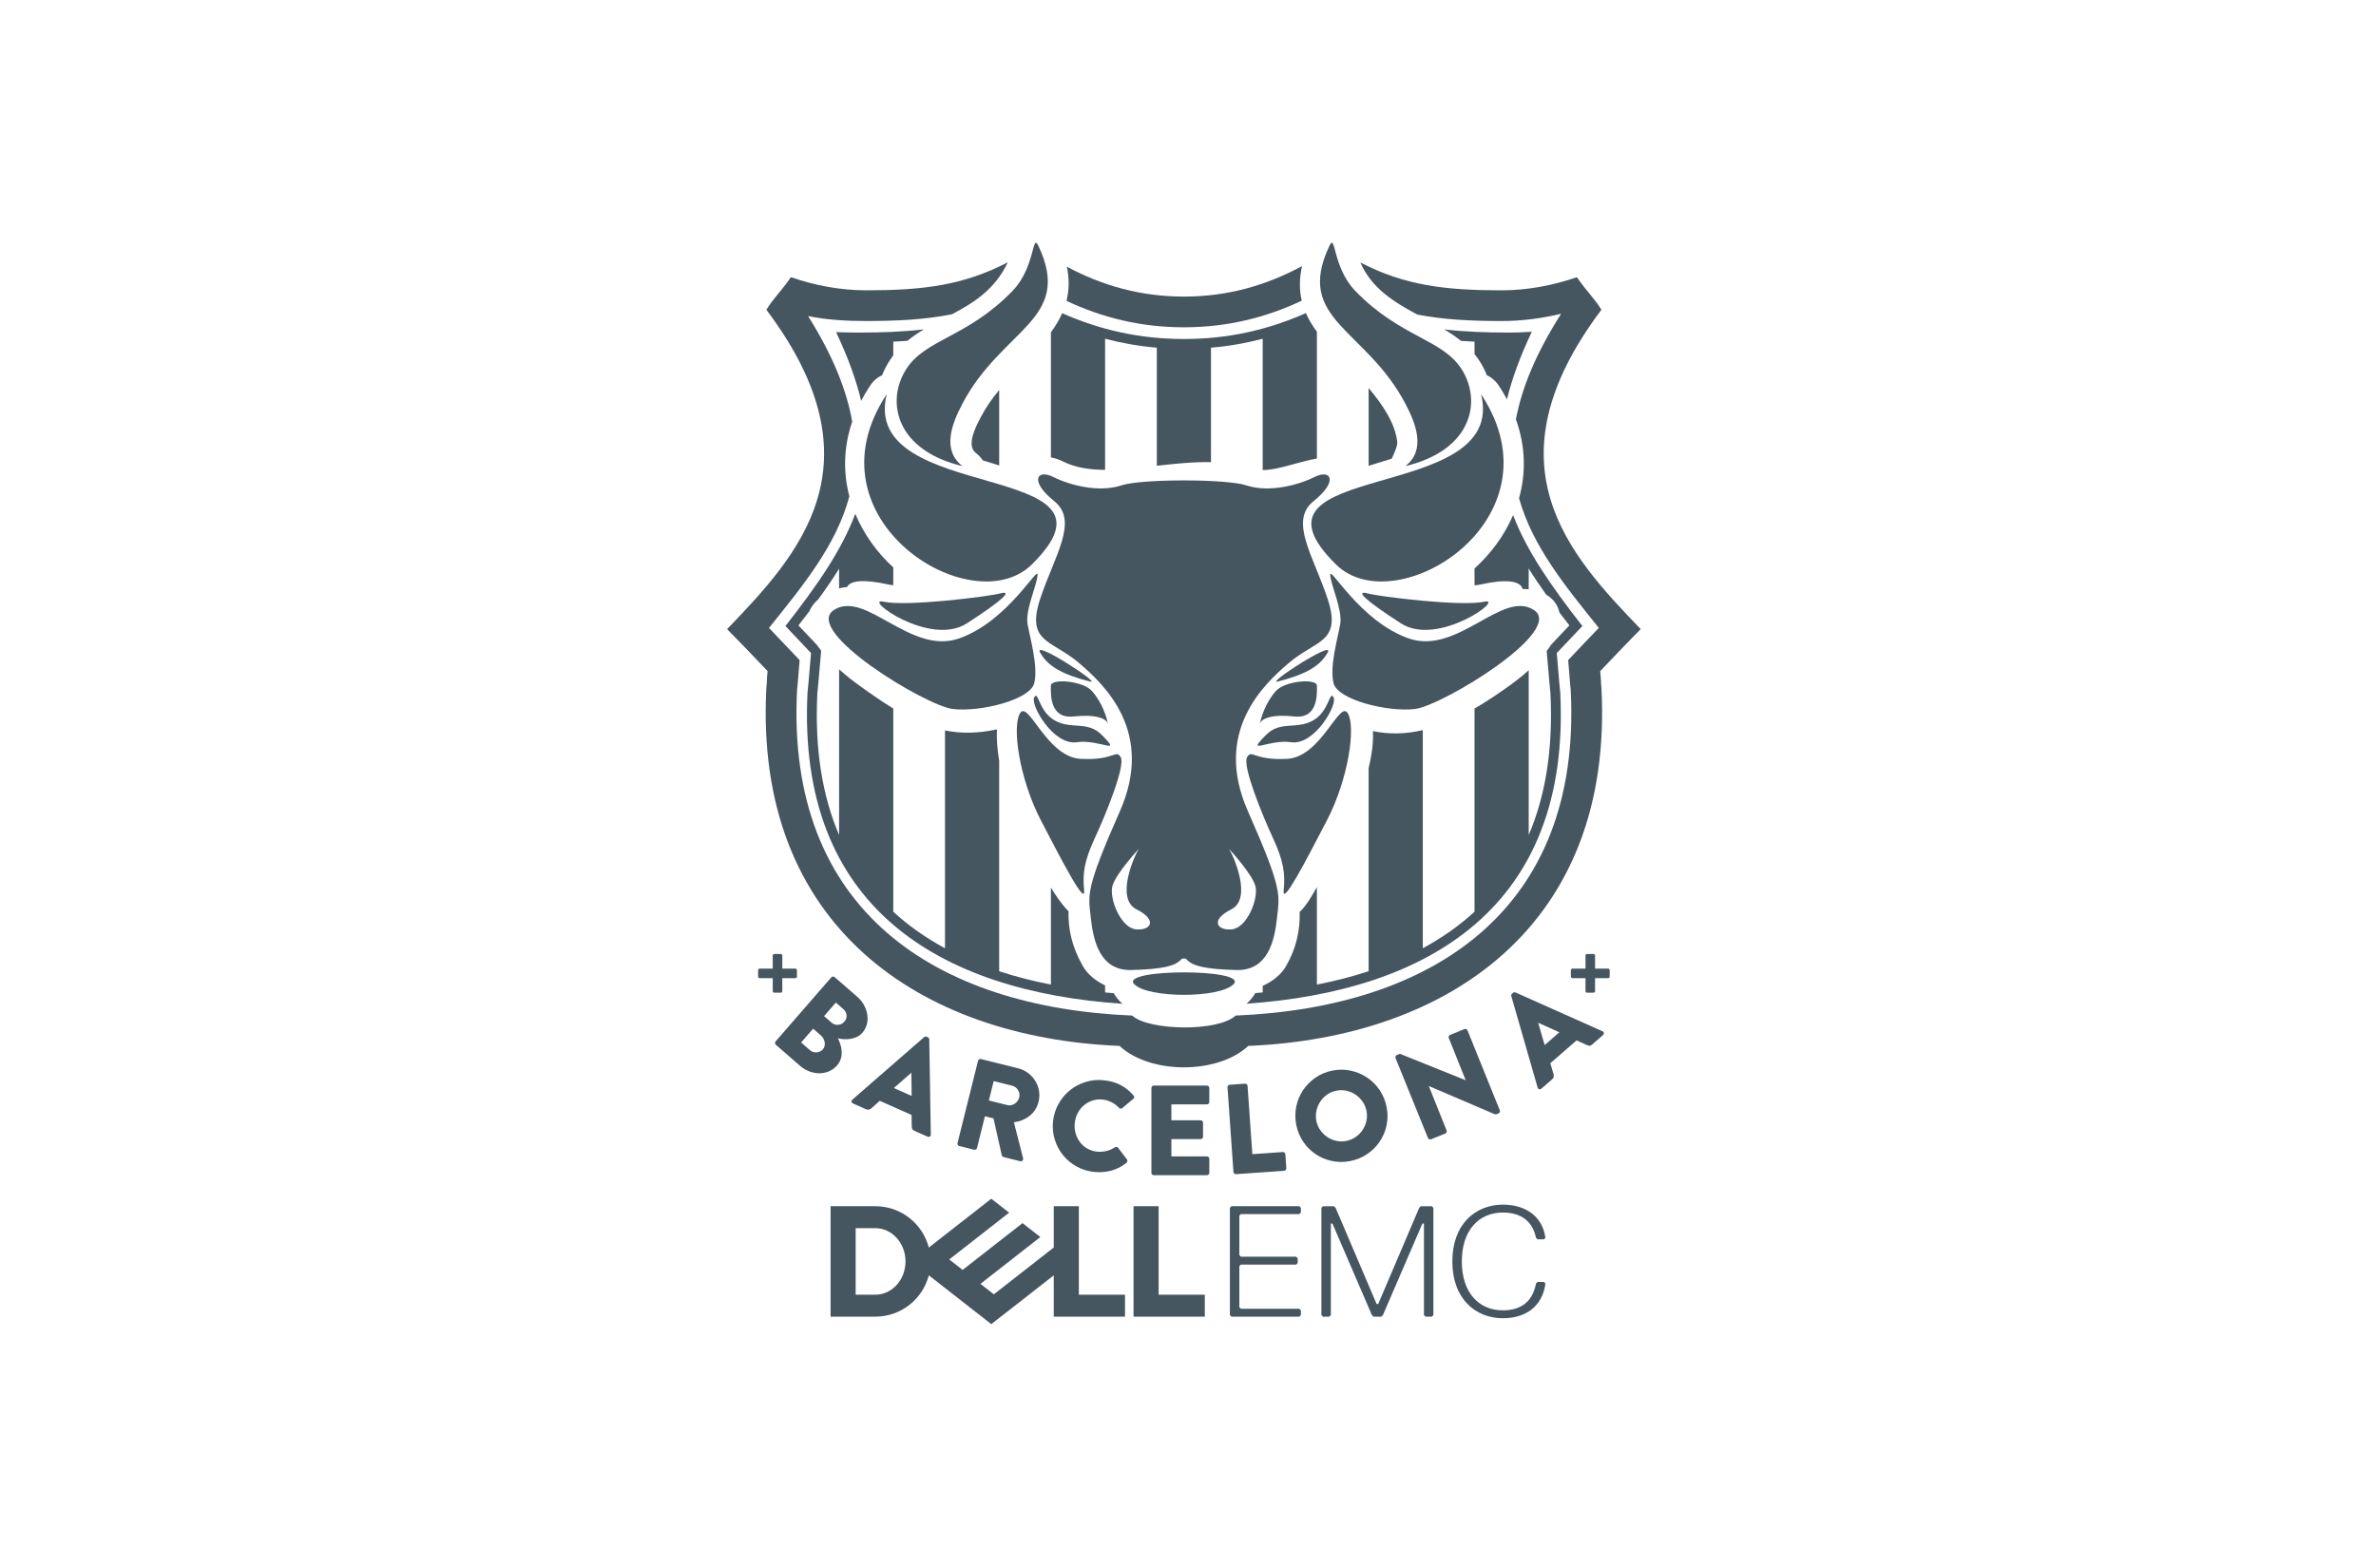 <?xml version="1.0" encoding="utf-8"?>
<!-- Generator: Adobe Illustrator 15.0.0, SVG Export Plug-In  -->
<!DOCTYPE svg PUBLIC "-//W3C//DTD SVG 1.1//EN" "http://www.w3.org/Graphics/SVG/1.1/DTD/svg11.dtd">
<svg version="1.1"
	 xmlns="http://www.w3.org/2000/svg" xmlns:xlink="http://www.w3.org/1999/xlink" xmlns:a="http://ns.adobe.com/AdobeSVGViewerExtensions/3.0/"
	 x="0px" y="0px" width="735px" height="485px" viewBox="-123.444 -75.117 735 485"
	 overflow="visible" enable-background="new -123.444 -75.117 735 485" xml:space="preserve">
<defs>
</defs>
<path display="none" fill="#465661" d="M257.935,146.557c-11.512,0-20.875,9.367-20.875,20.879c0,11.516,9.364,20.879,20.875,20.879
	c11.514,0,20.88-9.364,20.88-20.879C278.814,155.924,269.448,146.557,257.935,146.557 M257.935,204.834
	c-20.622,0-37.396-16.778-37.396-37.398c0-20.622,16.775-37.398,37.396-37.398c20.621,0,37.399,16.776,37.399,37.398
	C295.331,188.057,278.556,204.834,257.935,204.834"/>
<path display="none" fill="#465661" d="M151.725,130.022h11.34c1.511,0,2.736,1.226,2.736,2.734v39.753
	c0,9.099,2.347,15.659,11.59,15.659c13.5,0,20.248-7.603,20.248-25.635v-29.776c0-1.508,1.221-2.734,2.732-2.734h11.235
	c1.511,0,2.737,1.226,2.737,2.734v69.362c0,1.508-1.226,2.732-2.737,2.732h-11.235c-1.511,0-2.732-1.224-2.732-2.732v-6.984
	c-3.668,7.777-12.475,9.653-25.244,9.653c-15.989,0-23.405-8.071-23.405-28.463v-43.571
	C148.993,131.248,150.219,130.022,151.725,130.022"/>
<path display="none" fill="#465661" d="M304.353,130.024h11.237c1.509,0,2.732,1.226,2.732,2.734v6.981c0,0,2.271-9.554,22.903-9.72
	c2.955-0.023,3.336,1.355,3.133,2.968l-1.473,11.745c0,1.504-1.248,2.724-2.75,2.647c-0.506-0.025-1.062-0.043-1.651-0.043
	c-7.927,0-15.053,5.292-18.573,16.441c-1.177,3.667-1.613,7.777-1.613,12.178v26.164c0,1.509-1.224,2.734-2.732,2.734H304.35
	c-1.509,0-2.734-1.226-2.734-2.734v-69.359C301.615,131.25,302.841,130.024,304.353,130.024"/>
<path display="none" fill="#465661" d="M358.774,167.5c0.056-11.449,9.558-20.724,21.154-20.637
	c11.246,0.083,20.47,9.509,20.41,20.857c0.062,11.767-9.955,20.431-21.023,20.224C367.951,187.734,358.721,178.925,358.774,167.5
	 M417.189,166.01c-0.405-9.27-3.828-17.365-10.257-24.211c-12.325-13.121-31.699-15.218-46.273-6.709
	c-13.323,7.779-21.473,24.088-18.019,39.841c8.271,37.709,50.135,34.284,57.841,20.181c0.143-0.064,0.111,6.935,0.111,6.935
	c0,1.533,1.56,2.776,3.093,2.776h10.812c1.533,0,2.776-1.244,2.776-2.776C417.27,202.047,417.214,166.015,417.189,166.01"/>
<path display="none" fill="#465661" d="M150.664,202.982c-0.009-0.009-0.018-0.013-0.022-0.02c-0.011-0.011-0.027-0.022-0.038-0.033
	c-3.804-2.861-5.114-7.987-6.95-14.088c-0.134-0.443-0.546-0.753-1.012-0.753l-38.438,0.129c-0.894,0.004-1.393-1.039-0.822-1.729
	l38.734-45.6c0.41-0.484,0.637-1.097,0.637-1.731v-6.501c0-1.711-1.366-2.646-3.815-2.646H76.784c-1.89,0-3.423,1.531-3.423,3.421
	v9.933c0,1.889,1.533,3.423,3.423,3.423h17.237v-0.021h18.736c0.889,0,1.384,1.025,0.831,1.721l-35.233,41.292
	c-3.184,3.615-6.433,7.176-5.68,11.111c0.223,1.167,0.74,2.244,1.466,3.16c0.419,0.523,1.063,0.813,1.731,0.813l74.09-0.025
	C150.94,204.839,151.389,203.638,150.664,202.982"/>
<path display="none" fill="#465661" d="M388.861,205.05c0.58-3.069,1.468-5.443,2.658-7.14c5.364,6.167,12.081,9.251,20.115,9.251
	c6.989,0,12.575-1.972,16.761-5.899c4.188-3.924,6.269-9.027,6.269-15.301c0-3.968-0.861-7.458-2.588-10.492
	c-1.731-3.033-4.036-5.402-6.899-7.11c-2.87-1.707-7.454-3.975-13.77-6.771c-6.604-2.933-11.163-5.602-13.684-7.983
	c-2.554-2.33-3.825-5.199-3.825-8.584c0-2.806,1.014-5.406,3.055-7.766c2.037-2.353,5.231-3.54,9.599-3.54
	c4.573,0,8.597,1.607,12.086,4.801c3.475,3.197,5.901,7.59,7.271,13.158h2.377V132.48h-2.377c-0.216,2.297-1.162,4.455-2.808,6.424
	c-2.895-3.166-5.705-5.254-8.443-6.272c-2.739-1.005-5.659-1.504-8.761-1.504c-5.546,0-10.132,1.736-13.756,5.217
	c-3.625,3.476-5.442,7.828-5.442,13.057c0,3.424,0.844,6.649,2.517,9.682c1.679,3.027,4.012,5.486,7.012,7.375
	c2.988,1.898,7.42,4.11,13.296,6.629c6.599,2.808,11.143,5.44,13.626,7.898c2.493,2.495,3.726,5.589,3.726,9.267
	c0,3.651-1.421,6.94-4.236,9.891c-2.834,2.943-6.828,4.416-11.977,4.416c-11.461,0-18.726-7.698-21.8-23.096h-2.699v23.585H388.861z
	 M373.297,155.068c2.391-2.936,3.588-6.487,3.588-10.667c0-3.627-0.856-6.529-2.568-8.688c-1.708-2.155-3.72-3.232-6.027-3.232
	c-1.695,0-3.08,0.548-4.14,1.653c-1.058,1.094-1.594,2.341-1.594,3.75c0,1.4,0.536,2.667,1.573,3.787
	c1.052,1.11,2.465,1.676,4.234,1.676c0.63,0,1.346-0.118,2.183-0.373c0.429-0.115,0.796-0.174,1.087-0.174
	c1.336,0,2.01,1.133,2.01,3.402c0,6.426-3.518,10.326-10.551,11.695v2.865C367.497,159.892,370.892,157.995,373.297,155.068
	 M360.446,184.223c-1.621,5.825-3.414,10.069-5.377,12.73c-1.955,2.656-4.025,4.384-6.206,5.176
	c-2.181,0.798-5.525,1.187-10.016,1.187h-5.563c-4.21,0-6.962-0.366-8.241-1.105c-1.27-0.734-2.058-1.776-2.344-3.109
	c-0.28-1.344-0.435-4.666-0.435-9.949v-38.407c0-6.078,0.189-9.942,0.569-11.562c0.374-1.625,1.135-2.73,2.244-3.334
	c1.116-0.587,3.479-0.88,7.085-0.88h3.242v-2.488h-35.254v2.488h1.625c3.716,0,6.118,0.323,7.209,0.964
	c1.102,0.657,1.831,1.832,2.173,3.517c0.336,1.698,0.514,5.461,0.514,11.296v35.968c0,6.135-0.178,10.029-0.514,11.711
	c-0.342,1.679-1.121,2.912-2.327,3.694c-1.207,0.808-3.386,1.196-6.509,1.196h-2.171v2.482h62.255l0.527-21.575H360.446z
	 M238.166,170.477l10.521-25.402l10.515,25.402H238.166z M268.24,192.328c1.657,3.948,2.487,6.301,2.487,7.091
	c0,1.546-0.621,2.586-1.864,3.122c-1.244,0.511-3.633,0.774-7.165,0.774v2.482h28.772v-2.482c-2.554-0.256-4.457-0.878-5.724-1.876
	c-1.274-0.981-2.282-2.348-3.034-4.067l-3.359-7.686l-24.547-58.236h-2.09l-21.3,50.894c-1.529,3.648-2.4,5.743-2.618,6.291
	c-2.233,5.714-4.148,9.471-5.735,11.254c-1.585,1.782-3.993,2.918-7.247,3.427v2.482h21.79v-2.482c-2.339,0-4.261-0.574-5.753-1.702
	c-1.498-1.138-2.243-2.804-2.243-4.993c0-2.067,1.401-6.466,4.213-13.208l4.339-10.323h23.097L268.24,192.328z M199.015,195.745
	c-2.256,3.08-4.617,5.114-7.106,6.1c-2.473,0.979-5.647,1.47-9.507,1.47h-5.454c-4.889,0-7.895-0.759-9.022-2.304
	c-1.109-1.521-1.657-6.631-1.657-15.33v-12.628h8.077c3.143,0,5.371,0.21,6.699,0.621c1.317,0.417,2.312,1.326,3.001,2.71
	c0.684,1.389,1.032,4.112,1.032,8.185h2.484v-25.087h-2.484c0,3.607-0.228,6.025-0.678,7.272c-0.455,1.25-1.392,2.167-2.813,2.779
	c-1.433,0.623-3.935,0.926-7.516,0.926h-7.8v-35.491h10.157c5.126,0,8.835,0.27,11.135,0.829c2.31,0.566,4.309,1.913,5.981,4.061
	c1.671,2.143,3.089,5.771,4.248,10.888h2.488l-1.679-18.265h-52.446v2.488c3.521,0,5.838,0.352,6.938,1.049
	c1.107,0.707,1.811,1.942,2.113,3.706c0.309,1.77,0.457,5.44,0.457,11.021v35.968c0,6.135-0.141,9.947-0.431,11.438
	c-0.286,1.489-0.968,2.739-2.028,3.708c-1.062,0.963-3.42,1.455-7.047,1.455h-1.518v2.482h60.703l1.592-22.816h-2.598
	C203.033,188.407,201.268,192.657,199.015,195.745 M113.592,186.714c0,6.135-0.154,10.029-0.485,11.711
	c-0.325,1.679-1.088,2.912-2.304,3.694c-1.203,0.808-3.353,1.196-6.453,1.196h-2.543v2.482h33.365v-2.482h-1.678
	c-3.285,0-5.521-0.425-6.708-1.296c-1.191-0.859-1.917-2.189-2.189-3.972c-0.266-1.784-0.401-5.562-0.401-11.333v-35.968
	c0-6.078,0.184-9.942,0.561-11.562c0.388-1.625,1.135-2.73,2.246-3.334c1.125-0.587,3.481-0.88,7.085-0.88h1.084v-2.488h-33.365
	v2.488h1.95c3.705,0,6.11,0.323,7.216,0.964c1.094,0.657,1.81,1.832,2.135,3.517c0.331,1.698,0.485,5.461,0.485,11.296v19.731
	H75.364v-19.731c0-6.078,0.188-9.942,0.565-11.562c0.379-1.625,1.125-2.73,2.245-3.334c1.115-0.587,3.458-0.88,7.025-0.88h1.357
	v-2.488h-33.04v2.488h1.349c3.715,0,6.125,0.323,7.22,0.964c1.099,0.657,1.815,1.832,2.156,3.517
	c0.345,1.698,0.523,5.461,0.523,11.296v35.968c0,6.135-0.178,10.029-0.523,11.711c-0.341,1.679-1.105,2.912-2.315,3.694
	c-1.21,0.808-3.379,1.196-6.517,1.196h-1.893v2.482h33.04v-2.482h-1.893c-3.278,0-5.511-0.425-6.685-1.296
	c-1.172-0.859-1.894-2.189-2.183-3.972c-0.291-1.784-0.433-5.562-0.433-11.333v-13.625h38.228V186.714z"/>
<path display="none" fill="#465661" d="M461.044,207.216c15.157,0,27.06-7.577,29.216-23.803l-1.069-1.091h-4.333l-1.076,1.091
	c-2.167,11.892-9.741,18.39-22.73,18.39c-16.227,0-28.13-11.904-28.13-33.543c0-21.647,11.903-33.548,28.13-33.548
	c12.989,0,20.563,6.495,22.73,17.312l1.076,1.084h4.333l1.069-1.084c-2.156-15.149-14.059-22.72-29.216-22.72
	c-18.396,0-34.628,12.986-34.628,38.956C426.416,194.227,442.647,207.216,461.044,207.216 M413.433,205.046v-73.58l-1.078-1.082
	h-7.575l-1.074,1.082l-28.146,66.003h-1.076l-28.14-66.003l-1.075-1.082h-7.569l-1.092,1.082v73.58l1.092,1.082h4.32l1.073-1.082
	v-62.759h1.091l27.045,62.759l1.085,1.082h5.414l1.077-1.082l27.053-62.759h1.084v62.759l1.076,1.082h4.33L413.433,205.046z
	 M322.536,205.046v-3.243l-1.083-1.078h-40.034l-1.081-1.085v-28.13l1.081-1.085h37.876l1.074-1.087v-3.246l-1.074-1.08h-37.876
	l-1.081-1.081v-27.052l1.081-1.08h40.034l1.083-1.083v-3.242l-1.083-1.081H274.93l-1.084,1.081v73.58l1.084,1.084h46.523
	L322.536,205.046z"/>
<path display="none" fill="#465661" d="M256.635,191.083v15.044h-48.866v-75.747h17.209v60.702H256.635z M207.769,130.384h17.209
	 M30.7,206.131c17.625,0,32.441-12.037,36.666-28.342l42.853,33.483l42.826-33.458v28.316h48.873v-15.048H170.25v-60.699h-17.205
	v28.326l-41.076,32.095l-9.192-7.18l19.669-15.365l21.414-16.73l-12.227-9.55l-41.079,32.097l-9.188-7.181l41.08-32.096
	l-12.223-9.555L67.37,158.726c-4.225-16.304-19.041-28.342-36.667-28.342H0v75.748H30.7z M17.203,191.083v-45.645H30.7
	c11.415,0,20.675,10.219,20.675,22.821c0,12.596-9.257,22.823-20.675,22.823H17.203z"/>
<path fill="#465661" d="M115.596,227.507h-4.003c-0.146,0-0.271-0.049-0.371-0.149c-0.099-0.101-0.151-0.224-0.151-0.37v-1.92
	c0-0.147,0.052-0.27,0.151-0.371c0.101-0.102,0.226-0.15,0.371-0.15h4.003v-4.033c0-0.146,0.05-0.265,0.151-0.357
	c0.101-0.089,0.225-0.136,0.371-0.136h1.92c0.146,0,0.269,0.047,0.37,0.136c0.1,0.093,0.151,0.211,0.151,0.357v4.033h4.031
	c0.147,0,0.266,0.049,0.357,0.15c0.092,0.101,0.137,0.224,0.137,0.371v1.92c0,0.146-0.045,0.269-0.137,0.37
	c-0.091,0.1-0.209,0.149-0.357,0.149h-4.031v4.006c0,0.145-0.051,0.265-0.151,0.356c-0.101,0.091-0.224,0.137-0.37,0.137h-1.92
	c-0.146,0-0.271-0.046-0.371-0.137c-0.101-0.091-0.151-0.211-0.151-0.356V227.507z"/>
<path fill="#465661" d="M367.018,227.507h-4.004c-0.147,0-0.271-0.049-0.372-0.149c-0.1-0.101-0.149-0.224-0.149-0.37v-1.92
	c0-0.147,0.05-0.27,0.149-0.371c0.101-0.102,0.225-0.15,0.372-0.15h4.004v-4.033c0-0.146,0.05-0.265,0.149-0.357
	c0.102-0.089,0.225-0.136,0.37-0.136h1.921c0.149,0,0.271,0.047,0.373,0.136c0.098,0.093,0.147,0.211,0.147,0.357v4.033h4.035
	c0.144,0,0.265,0.049,0.354,0.15c0.092,0.101,0.137,0.224,0.137,0.371v1.92c0,0.146-0.045,0.269-0.137,0.37
	c-0.089,0.1-0.21,0.149-0.354,0.149h-4.035v4.006c0,0.145-0.05,0.265-0.147,0.356c-0.103,0.091-0.224,0.137-0.373,0.137h-1.921
	c-0.146,0-0.269-0.046-0.37-0.137c-0.1-0.091-0.149-0.211-0.149-0.356V227.507z"/>
<path fill="#465661" d="M330.528,243.684c-0.078-0.197-0.212-0.333-0.401-0.413c-0.189-0.081-0.381-0.083-0.579-0.003l-4.407,1.78
	c-0.195,0.08-0.334,0.215-0.413,0.403c-0.083,0.191-0.083,0.381,0,0.578l5.231,13.054l-20.357-8.181l-0.92,0.37
	c-0.195,0.078-0.337,0.207-0.419,0.382c-0.088,0.179-0.09,0.365-0.012,0.562l10.027,24.706c0.075,0.197,0.212,0.334,0.4,0.416
	c0.191,0.078,0.385,0.078,0.577,0.002l4.373-1.769c0.196-0.079,0.334-0.211,0.413-0.402c0.082-0.187,0.085-0.381,0.002-0.575
	l-5.498-13.72l20.4,8.723c0.069,0.027,0.166,0.039,0.291,0.032c0.127-0.007,0.212-0.021,0.261-0.041l0.589-0.24
	c0.197-0.078,0.335-0.203,0.42-0.381s0.09-0.365,0.011-0.56L330.528,243.684z"/>
<path fill="#465661" d="M223.171,260.542c-1.459-0.763-3.177-1.248-5.145-1.456c-1.971-0.207-3.86-0.027-5.673,0.54
	c-1.813,0.565-3.423,1.421-4.833,2.562c-1.406,1.136-2.575,2.537-3.506,4.19c-0.933,1.654-1.5,3.467-1.709,5.438
	c-0.207,1.968-0.025,3.854,0.542,5.653c0.568,1.798,1.421,3.404,2.562,4.813c1.141,1.404,2.538,2.569,4.194,3.485
	c1.656,0.919,3.469,1.481,5.441,1.688c1.76,0.185,3.492,0.054,5.199-0.39c1.707-0.448,3.298-1.254,4.776-2.427
	c0.147-0.117,0.236-0.287,0.27-0.507c0.04-0.223-0.002-0.405-0.12-0.553l-2.727-3.593c-0.12-0.146-0.282-0.233-0.492-0.269
	c-0.208-0.035-0.384,0.005-0.53,0.123c-0.771,0.529-1.649,0.907-2.63,1.139c-0.979,0.228-1.929,0.293-2.848,0.2
	c-1.104-0.12-2.113-0.437-3.027-0.956c-0.914-0.521-1.676-1.185-2.28-1.992c-0.605-0.81-1.055-1.714-1.348-2.712
	c-0.293-1.002-0.382-2.052-0.265-3.155c0.114-1.105,0.415-2.129,0.898-3.074c0.483-0.945,1.114-1.75,1.887-2.41
	c0.774-0.662,1.656-1.163,2.647-1.494c0.99-0.334,2.039-0.446,3.141-0.327c0.975,0.097,1.899,0.371,2.784,0.808
	c0.884,0.439,1.659,1.024,2.324,1.758c0.117,0.146,0.275,0.229,0.472,0.249c0.199,0.021,0.368-0.027,0.514-0.146l3.409-2.868
	c0.404-0.328,0.432-0.697,0.075-1.106C225.965,262.379,224.631,261.308,223.171,260.542"/>
<path fill="#465661" d="M249.894,260.734h-16.402c-0.211,0-0.39,0.071-0.533,0.216c-0.146,0.146-0.22,0.324-0.22,0.537v26.224
	c0,0.214,0.073,0.392,0.22,0.537c0.144,0.146,0.322,0.218,0.533,0.218h16.402c0.209,0,0.39-0.072,0.535-0.218
	c0.146-0.145,0.218-0.323,0.218-0.537v-4.315c0-0.214-0.072-0.39-0.218-0.536c-0.146-0.145-0.326-0.216-0.535-0.216h-10.975v-5.349
	h9.034c0.213,0,0.388-0.074,0.535-0.22c0.146-0.143,0.216-0.321,0.216-0.533v-4.319c0-0.21-0.069-0.391-0.216-0.535
	c-0.147-0.145-0.322-0.218-0.535-0.218h-9.034v-4.912h10.975c0.209,0,0.39-0.073,0.535-0.218s0.218-0.324,0.218-0.536v-4.317
	c0-0.213-0.072-0.39-0.218-0.537C250.283,260.806,250.103,260.734,249.894,260.734"/>
<path fill="#465661" d="M273.915,281.472c-0.154-0.132-0.338-0.194-0.55-0.18l-9.405,0.66l-1.478-21.104
	c-0.014-0.211-0.095-0.386-0.252-0.52c-0.155-0.137-0.338-0.196-0.552-0.182l-4.701,0.329c-0.209,0.015-0.383,0.1-0.518,0.256
	c-0.136,0.154-0.191,0.336-0.181,0.547l1.832,26.166c0.013,0.209,0.098,0.382,0.252,0.517c0.155,0.135,0.341,0.196,0.55,0.181
	l14.861-1.04c0.208-0.015,0.38-0.098,0.518-0.255c0.134-0.153,0.192-0.336,0.181-0.547l-0.301-4.31
	C274.154,281.78,274.071,281.607,273.915,281.472"/>
<path fill="#465661" d="M303.344,262.131c-1.06-1.572-2.344-2.86-3.859-3.869c-1.517-1.013-3.191-1.724-5.033-2.132
	c-1.847-0.407-3.736-0.423-5.681-0.044c-1.947,0.377-3.694,1.102-5.248,2.171c-1.556,1.067-2.838,2.355-3.854,3.856
	c-1.01,1.5-1.717,3.177-2.107,5.028c-0.395,1.852-0.401,3.755-0.025,5.698c0.378,1.943,1.098,3.695,2.153,5.251
	c1.058,1.556,2.335,2.843,3.837,3.855c1.5,1.012,3.17,1.716,5.012,2.112c1.84,0.398,3.731,0.406,5.674,0.031
	c1.948-0.381,3.695-1.097,5.255-2.154c1.557-1.055,2.85-2.335,3.872-3.84c1.027-1.504,1.739-3.175,2.135-5.015
	c0.396-1.839,0.404-3.732,0.025-5.675C305.123,265.459,304.4,263.7,303.344,262.131 M299.236,271.728
	c-0.232,1.015-0.632,1.939-1.197,2.775c-0.562,0.836-1.276,1.554-2.143,2.152c-0.865,0.599-1.832,1.002-2.893,1.208
	c-1.063,0.205-2.104,0.193-3.117-0.041c-1.014-0.232-1.938-0.632-2.773-1.195c-0.837-0.564-1.555-1.271-2.148-2.125
	c-0.599-0.854-1-1.811-1.204-2.875c-0.209-1.06-0.195-2.106,0.033-3.134c0.231-1.029,0.629-1.965,1.189-2.814
	c0.562-0.849,1.271-1.573,2.122-2.168c0.852-0.596,1.812-0.997,2.873-1.205c1.063-0.206,2.108-0.194,3.136,0.036
	c1.026,0.23,1.959,0.635,2.799,1.213c0.838,0.576,1.558,1.298,2.156,2.162c0.6,0.867,1,1.83,1.205,2.893
	C299.484,269.675,299.471,270.715,299.236,271.728"/>
<path fill="#465661" d="M372.237,243.917l-26.852-11.989c-0.31-0.115-0.573-0.077-0.792,0.114l-0.299,0.259
	c-0.238,0.208-0.315,0.466-0.221,0.771l8.135,28.26c0.07,0.285,0.233,0.459,0.48,0.523c0.248,0.064,0.483,0.002,0.703-0.191
	l3.29-2.856c0.298-0.261,0.465-0.539,0.503-0.838c0.041-0.294,0.023-0.568-0.052-0.818l-1.003-3.325l8.131-7.071l3.13,1.425
	c0.384,0.159,0.692,0.232,0.926,0.221c0.235-0.011,0.493-0.14,0.769-0.382l3.321-2.885c0.22-0.19,0.313-0.414,0.284-0.668
	C372.663,244.211,372.513,244.028,372.237,243.917 M354.39,248.199l-2.018-6.908l6.562,2.957L354.39,248.199z"/>
<path fill="#465661" d="M143.318,244.399c0.677-0.777,1.139-1.652,1.391-2.625c0.25-0.971,0.297-1.964,0.142-2.973
	c-0.153-1.01-0.496-1.996-1.02-2.959c-0.526-0.967-1.23-1.831-2.105-2.594l-6.965-6.056c-0.161-0.138-0.344-0.201-0.549-0.185
	c-0.204,0.014-0.377,0.1-0.515,0.261l-17.207,19.793c-0.138,0.162-0.201,0.341-0.186,0.546c0.016,0.205,0.099,0.378,0.261,0.515
	l7.415,6.446c0.896,0.78,1.865,1.368,2.903,1.765c1.039,0.394,2.071,0.594,3.102,0.599c1.031,0,2.029-0.203,2.992-0.605
	c0.964-0.404,1.81-1.023,2.539-1.862c0.586-0.677,0.982-1.402,1.182-2.173c0.198-0.772,0.27-1.532,0.219-2.275
	c-0.053-0.747-0.196-1.456-0.429-2.134c-0.236-0.676-0.483-1.266-0.743-1.771c0.514,0.129,1.102,0.222,1.76,0.27
	c0.659,0.046,1.338,0.016,2.045-0.087c0.701-0.108,1.382-0.303,2.035-0.594C142.238,245.41,142.817,244.977,143.318,244.399
	 M131.652,248.429c-0.076,0.39-0.246,0.733-0.502,1.032c-0.536,0.619-1.204,0.952-1.995,0.997c-0.792,0.046-1.478-0.181-2.056-0.684
	l-2.722-2.368l3.716-4.275l2.424,2.107c0.298,0.258,0.545,0.569,0.739,0.93c0.193,0.361,0.327,0.733,0.401,1.111
	C131.728,247.657,131.727,248.04,131.652,248.429 M137.771,240.939c-0.522,0.598-1.167,0.929-1.94,0.995
	c-0.771,0.061-1.446-0.158-2.025-0.659l-2.333-2.03l3.64-4.185l2.331,2.027c0.579,0.502,0.907,1.121,0.987,1.856
	C138.511,239.673,138.289,240.339,137.771,240.939"/>
<path fill="#465661" d="M163.575,245.786l-0.36-0.16c-0.29-0.131-0.554-0.089-0.792,0.123l-22.172,19.315
	c-0.229,0.187-0.319,0.407-0.273,0.657c0.047,0.256,0.201,0.439,0.468,0.559l3.98,1.771c0.363,0.161,0.688,0.196,0.972,0.109
	c0.288-0.093,0.526-0.223,0.72-0.396l2.589-2.317l9.844,4.384l0.031,3.44c0.021,0.412,0.085,0.723,0.192,0.931
	c0.109,0.207,0.335,0.388,0.673,0.538l4.017,1.788c0.267,0.118,0.506,0.11,0.726-0.022c0.22-0.136,0.321-0.351,0.309-0.645
	l-0.485-29.402C163.987,246.128,163.842,245.903,163.575,245.786 M153.071,261.491l5.409-4.747l0.092,7.197L153.071,261.491z"/>
<path fill="#465661" d="M196.821,259.311c-0.582-0.949-1.324-1.766-2.227-2.456c-0.905-0.689-1.932-1.174-3.086-1.461l-11.494-2.867
	c-0.206-0.051-0.395-0.026-0.571,0.083c-0.179,0.105-0.291,0.259-0.341,0.465l-6.345,25.448c-0.051,0.205-0.022,0.396,0.081,0.571
	c0.106,0.176,0.264,0.29,0.469,0.341l4.573,1.142c0.204,0.05,0.396,0.022,0.572-0.083c0.176-0.109,0.291-0.262,0.34-0.467
	l2.446-9.801l2.651,0.66l2.572,11.461c0.033,0.092,0.091,0.185,0.173,0.29c0.081,0.1,0.201,0.172,0.356,0.21l5.112,1.274
	c0.333,0.083,0.589,0.019,0.765-0.197c0.177-0.215,0.231-0.466,0.166-0.755l-2.833-11.078c1.86-0.246,3.48-0.916,4.873-2.013
	c1.389-1.096,2.303-2.529,2.745-4.294c0.287-1.156,0.338-2.288,0.151-3.393C197.786,261.284,197.402,260.258,196.821,259.311
	 M191.834,264.416c-0.206,0.819-0.673,1.465-1.403,1.938c-0.733,0.472-1.493,0.608-2.288,0.409l-5.688-1.419l1.495-5.993
	l5.689,1.416c0.794,0.199,1.41,0.652,1.846,1.359C191.921,262.833,192.037,263.596,191.834,264.416"/>
<path fill="#465661" d="M180.571,67.306c1.68,0.513,3.381,1.037,5.076,1.577V45.529c-2.125,2.577-4.07,5.307-5.634,8.304
	c-1.27,2.437-4.753,8.721-1.634,11.146C179.317,65.706,180.042,66.497,180.571,67.306"/>
<path fill="#465661" d="M185.647,160.269c-0.586-3.493-0.846-6.825-0.695-9.744c-5.95,1.303-11.167,1.319-16.066,0.333v67.387
	c-5.872-3.169-11.24-6.913-16-11.294v-62.866c-3.333-2.04-6.748-4.415-10.39-7.031c-1.614-1.159-3.963-2.938-6.371-5.094v51.254
	c-5.119-11.934-7.587-26.401-6.729-43.795c0.473-4.402,0.749-8.822,1.187-13.227c-0.458-0.578-0.894-1.164-1.297-1.756
	c-1.914-2.024-3.826-4.048-5.742-6.068c1.154-1.481,2.307-2.968,3.443-4.467c0.498-1.235,1.351-2.423,2.64-3.537
	c2.282-3.115,4.473-6.287,6.499-9.55v6.094c0.833-0.222,1.646-0.355,2.445-0.409c0.99-1.908,4.73-2.586,12.925-0.763
	c0.379,0.082,0.846,0.148,1.39,0.194v-5.492c-4.979-4.585-9.115-10.249-11.759-16.605c-4.196,11.253-11.771,22.165-21.603,34.729
	c2.644,2.782,5.284,5.572,7.92,8.363c-0.396,4.068-0.648,8.193-1.087,12.256c-3.302,66.583,41.062,92.423,97.453,96.254
	c-0.376-0.301-0.715-0.612-1.011-0.941c-0.738-0.813-1.306-1.594-1.72-2.34c-0.893-0.072-1.783-0.154-2.671-0.239v-2.175
	c-2.957-1.418-5.396-3.403-6.86-5.947c-3.427-5.953-4.609-11.589-4.453-17.005c-0.219-0.208-0.438-0.432-0.659-0.674
	c-1.742-1.922-3.323-4.213-4.789-6.669v30.048c-5.544-1.091-10.892-2.459-16.001-4.134V160.269z"/>
<path fill="#465661" d="M149.413,41c0.524-1.325,1.165-2.62,1.921-3.874c0.489-0.81,1.006-1.57,1.552-2.288v-4.249
	c1.471-0.07,2.928-0.157,4.376-0.266c1.604-1.325,3.32-2.48,5.104-3.545c-6.429,0.76-13.115,0.995-20.419,0.995
	c-2.252,0-4.504-0.069-6.753-0.136c3.663,7.733,6.208,14.749,7.755,21.26c0.811-1.555,1.731-3.113,2.761-4.67
	C146.786,42.604,148.081,41.553,149.413,41"/>
<path fill="#465661" d="M218.409,70.244V29.686c5.108,1.345,10.432,2.289,15.998,2.764v36.536c5.533-0.629,11.209-1.235,16.76-1.126
	V32.45c5.565-0.476,10.895-1.419,15.997-2.764v40.627c4.866-0.007,11.33-2.68,16.764-3.563V27.504
	c-1.365-1.828-2.526-3.734-3.406-5.759c-11.887,5.258-24.109,8.012-37.734,8.012c-13.589,0-25.789-2.742-37.646-7.971
	c-0.918,2.069-2.113,4.029-3.495,5.922v38.688c1.22,0.214,2.496,0.632,3.792,1.279C209.22,69.566,213.624,70.219,218.409,70.244"/>
<path fill="#465661" d="M308.779,61.552c-0.644-5.639-4.374-11.326-8.848-16.616v24.058c2.397-0.766,4.811-1.499,7.159-2.22
	C308.06,64.667,308.915,62.731,308.779,61.552"/>
<path fill="#465661" d="M371.574,132.505c3.551-3.757,9.426-9.887,12.531-12.981c-22.212-23.05-48.132-51.006-12.158-98.81
	c-2.364-3.804-4.078-5.064-7.597-10.071c-7.19,2.482-15.189,4.059-23.217,4.059c-17.26,0-29.937-1.434-43.756-8.614
	c3.472,8.022,10.418,12.239,17.606,16.112c8.161,1.578,16.629,2.003,26.146,2.003c6.298,0,12.497-0.837,18.354-2.247
	c-7.836,12.294-12.198,23.039-13.988,32.673c3.07,8.526,3.079,16.842,0.968,24.394c4.152,14.886,14.37,27.3,24.674,40.124
	c-3.182,3.3-6.329,6.629-9.479,9.961c0.311,3.08,0.451,6.217,0.79,9.288c3.5,68.327-43.01,98.163-103.664,100.677
	c-5.485,5.123-26.997,4.665-31.991,0c-60.647-2.515-107.167-32.336-103.668-100.675c0.342-3.073,0.48-6.207,0.79-9.289
	c-3.146-3.332-6.297-6.661-9.478-9.963c10.463-13.021,20.834-25.556,24.863-40.718c-1.895-7.184-1.865-15.044,0.883-23.106
	c-1.685-9.608-5.932-20.345-13.647-32.659c5.679,1.192,11.921,1.539,17.909,1.539c9.689,0,18.292-0.442,26.594-2.09
	c6.743-3.571,13.296-7.64,17.267-16.081c-13.861,7.23-26.56,8.669-43.861,8.669c-8.035,0-16.03-1.577-23.218-4.059
	c-3.524,5.007-5.235,6.267-7.598,10.071c35.974,47.804,10.055,75.76-12.155,98.81c3.103,3.094,8.977,9.224,12.526,12.981
	c-0.333,3.308-0.138,3.18-0.371,5.121c-3.914,73.549,47.321,108.271,109.243,110.838c9.465,8.841,30.366,8.841,39.833,0
	c61.913-2.567,113.158-37.289,109.239-110.838C371.716,135.685,371.908,135.813,371.574,132.505"/>
<path fill="#465661" d="M242.79,26.139c13.537,0,25.519-3.073,36.451-8.231c-0.753-3.206-0.805-6.723,0.092-10.695
	c-10.99,5.921-22.906,9.424-36.543,9.424c-13.5,0-25.308-3.428-36.205-9.239c0.813,3.912,0.687,7.388-0.118,10.57
	C217.364,23.089,229.307,26.139,242.79,26.139"/>
<path fill="#465661" d="M299.93,225.356c-5.108,1.675-10.457,3.044-16.002,4.134v-30.148l-0.592,1.028
	c-1.227,2.116-2.606,4.375-3.848,5.743c-0.296,0.326-0.595,0.623-0.888,0.885c0.157,5.526-0.963,11.127-4.226,16.793
	c-1.51,2.624-4.087,4.66-7.21,6.096v2.026c-0.763,0.075-1.532,0.145-2.301,0.21c-0.417,0.754-0.991,1.544-1.74,2.369
	c-0.289,0.32-0.614,0.624-0.977,0.913c56.212-3.92,100.365-29.8,97.069-96.228c-0.44-4.062-0.689-8.189-1.08-12.257
	c2.632-2.79,5.273-5.581,7.917-8.361c-9.693-12.399-17.197-23.207-21.427-34.324c-2.71,6.339-6.906,11.975-11.937,16.519v5.203
	c0.693-0.048,1.28-0.123,1.741-0.224c8.191-1.821,12.456-1.155,13.116,1.371c0.655,0,1.287,0.03,1.903,0.093v-6.424
	c1.708,2.758,3.534,5.452,5.433,8.101c2.125,1.252,3.577,3.127,4.07,5.496c1.018,1.339,2.046,2.669,3.078,3.995
	c-1.886,1.992-3.768,3.984-5.655,5.978c-0.404,0.642-0.856,1.298-1.368,1.964l0.025,0.225c0.431,4.29,0.686,8.6,1.146,12.885
	c0.855,17.39-1.608,31.858-6.729,43.792v-50.967c-1.739,1.566-3.741,3.175-6.022,4.813c-3.534,2.537-7.111,4.935-10.738,7.028
	v62.863c-4.763,4.382-10.128,8.128-15.998,11.295V150.76c-5.032,1.177-10.166,1.406-15.422,0.308
	c0.17,3.481-0.356,7.398-1.341,11.493V225.356z"/>
<path fill="#465661" d="M334.592,37.125c0.755,1.253,1.396,2.549,1.922,3.874c1.33,0.555,2.625,1.605,3.702,3.229
	c0.924,1.399,1.761,2.798,2.51,4.194c1.56-6.412,4.085-13.312,7.689-20.895c-2.262,0.118-4.522,0.245-6.785,0.245
	c-7.257,0-13.902-0.231-20.295-0.98c1.814,1.089,3.559,2.251,5.168,3.545c1.389,0.102,2.782,0.186,4.188,0.251v3.844
	C333.377,35.273,334.015,36.168,334.592,37.125"/>
<path fill-rule="evenodd" clip-rule="evenodd" fill="#465661" d="M219.382,149.11c-0.01-0.082-0.03-0.162-0.052-0.242l0.062,0.309
	L219.382,149.11z"/>
<path fill-rule="evenodd" clip-rule="evenodd" fill="#465661" d="M266.185,149.176l0.06-0.306c-0.023,0.079-0.037,0.159-0.05,0.241
	L266.185,149.176z"/>
<path fill-rule="evenodd" clip-rule="evenodd" fill="#465661" d="M227.355,229.283c4.087,4.507,26.78,4.507,30.865,0
	C262.535,224.518,223.041,224.518,227.355,229.283"/>
<path fill-rule="evenodd" clip-rule="evenodd" fill="#465661" d="M351.07,113.614c-9.771-6.431-23.663,14.146-38.837,8.747
	c-15.175-5.402-24.436-22.892-24.179-19.55c0.256,3.345,3.858,10.803,3.087,15.177c-0.773,4.373-3.344,13.116-2.059,18.26
	c1.285,5.146,16.721,9.003,25.208,7.975C322.779,143.193,360.845,120.045,351.07,113.614"/>
<path fill-rule="evenodd" clip-rule="evenodd" fill="#465661" d="M289.855,99.532c18.564,18.266,70.47-14.035,44.859-52.702
	C343.233,81.304,256.558,66.77,289.855,99.532"/>
<path fill-rule="evenodd" clip-rule="evenodd" fill="#465661" d="M311.396,49.954c3.148,6.038,6.354,14.12-0.106,19.141
	c20.573-4.934,23.577-19.782,17.659-29.598c-5.919-9.814-19.031-9.989-33.178-24.651c-7.077-7.333-5.964-18.131-7.974-13.889
	C276.916,23.927,299.115,26.421,311.396,49.954"/>
<path fill-rule="evenodd" clip-rule="evenodd" fill="#465661" d="M274.681,159.655c-10.546,0.515-10.803-3.086-12.345-0.514
	c-1.545,2.572,4.629,17.748,7.969,24.948c3.345,7.201,3.864,11.062,3.345,16.205c-0.511,5.146,6.687-8.746,13.378-21.605
	c6.687-12.86,9-29.065,6.428-33.18C290.886,141.394,285.228,159.141,274.681,159.655"/>
<path fill-rule="evenodd" clip-rule="evenodd" fill="#465661" d="M271.853,135.733c9.002-2.313,13.115-4.885,15.433-9.001
	C289.599,122.618,267.836,136.769,271.853,135.733"/>
<path fill-rule="evenodd" clip-rule="evenodd" fill="#465661" d="M335.637,111.043c-6.942,1.544-32.147-1.544-36.007-2.571
	c-3.858-1.031-1.287,1.8,10.288,9.26C321.495,125.189,342.583,109.499,335.637,111.043"/>
<path fill-rule="evenodd" clip-rule="evenodd" fill="#465661" d="M275.966,154.51c7.203,1.031,14.402-11.571,13.117-13.887
	c-1.285-2.314-1.285,4.372-6.429,7.201c-5.146,2.829-10.023-0.008-14.403,4.372C261.564,158.884,268.767,153.483,275.966,154.51"/>
<path fill-rule="evenodd" clip-rule="evenodd" fill="#465661" d="M266.244,148.869c0.489-1.695,3.628-3.067,10.749-2.331
	c7.462,0.772,6.947-7.201,6.947-9.517s-9.772-1.545-12.603,1.542C267.881,142.336,266.584,147.273,266.244,148.869"/>
<path fill-rule="evenodd" clip-rule="evenodd" fill="#465661" d="M215.268,184.089c3.345-7.2,9.516-22.375,7.972-24.95
	c-1.541-2.57-1.798,1.031-12.346,0.516c-10.546-0.516-16.204-18.262-18.776-14.147c-2.571,4.116-0.257,20.32,6.432,33.181
	c6.686,12.86,13.887,26.75,13.373,21.605C211.409,195.149,211.923,191.291,215.268,184.089"/>
<path fill-rule="evenodd" clip-rule="evenodd" fill="#465661" d="M198.291,126.732c2.317,4.115,6.432,6.688,15.433,9.001
	C217.742,136.768,195.976,122.617,198.291,126.732"/>
<path fill-rule="evenodd" clip-rule="evenodd" fill="#465661" d="M195.721,99.532c33.299-32.762-53.38-18.228-44.862-52.702
	C125.254,85.497,177.157,117.798,195.721,99.532"/>
<path fill-rule="evenodd" clip-rule="evenodd" fill="#465661" d="M174.288,69.095c-6.466-5.021-3.258-13.103-0.107-19.141
	c12.282-23.533,34.482-26.029,23.597-48.997c-2.01-4.242-0.896,6.557-7.974,13.889c-14.147,14.663-27.258,14.836-33.177,24.65
	C150.71,49.313,153.715,64.161,174.288,69.095"/>
<path fill-rule="evenodd" clip-rule="evenodd" fill="#465661" d="M185.947,108.472c-3.858,1.028-29.065,4.114-36.01,2.571
	c-6.946-1.543,14.147,14.147,25.719,6.688C187.233,110.271,189.804,107.442,185.947,108.472"/>
<path fill-rule="evenodd" clip-rule="evenodd" fill="#465661" d="M196.491,136.249c1.286-5.145-1.285-13.888-2.056-18.26
	c-0.773-4.374,2.829-11.833,3.084-15.177c0.257-3.342-9.001,14.148-24.176,19.55c-15.177,5.4-29.065-15.176-38.84-8.747
	c-9.773,6.431,28.292,29.579,36.782,30.609C179.773,145.252,195.206,141.395,196.491,136.249"/>
<path fill-rule="evenodd" clip-rule="evenodd" fill="#465661" d="M201.636,137.021c0,2.316-0.514,10.289,6.944,9.517
	c7.124-0.736,10.261,0.636,10.75,2.33c-0.336-1.597-1.635-6.532-5.092-10.305C211.409,135.476,201.636,134.705,201.636,137.021"/>
<path fill-rule="evenodd" clip-rule="evenodd" fill="#465661" d="M196.491,140.623c-1.285,2.316,5.917,14.918,13.117,13.887
	c7.203-1.027,14.403,4.374,7.717-2.313c-4.378-4.379-9.258-1.543-14.403-4.373C197.777,144.994,197.777,138.307,196.491,140.623"/>
<path fill-rule="evenodd" clip-rule="evenodd" fill="#465661" d="M275.452,129.818c8.23-6.945,16.205-6.171,11.833-19.546
	c-4.373-13.375-12.093-24.18-4.373-30.351c7.717-6.173,5.398-10.031,0.257-7.461c-5.146,2.572-14.147,4.889-21.091,2.572
	c-6.097-2.03-32.484-2.03-38.581,0c-6.944,2.317-15.944,0-21.088-2.572c-5.145-2.569-7.461,1.288,0.257,7.461
	c7.716,6.171,0,16.976-4.375,30.351c-4.37,13.375,3.603,12.601,11.833,19.546c8.231,6.946,23.664,21.605,12.86,46.04
	c-10.802,24.437-9.774,25.723-9.002,32.924c0.772,7.203,2.829,16.461,12.603,16.205c9.774-0.257,13.632-1.288,15.432-3.344
	c0.271-0.313,1.273-0.313,1.543,0c1.798,2.056,5.659,3.086,15.43,3.344c9.776,0.256,11.832-9.002,12.605-16.205
	c0.771-7.201,1.8-8.487-9.003-32.924C251.79,151.423,267.225,136.764,275.452,129.818 M227.871,212.384
	c-4.631-0.514-8.23-9.517-7.201-13.376c1.029-3.858,8.229-11.574,8.229-11.574c-1.287,1.8-7.458,15.433-0.771,18.776
	C234.815,209.554,232.5,212.897,227.871,212.384 M257.706,212.384c-4.633,0.513-6.945-2.83-0.259-6.173
	c6.688-3.344,0.516-16.976-0.771-18.776c0,0,7.201,7.715,8.229,11.574C265.936,202.867,262.336,211.87,257.706,212.384"/>
<path fill="#465661" d="M341.45,332.712c6.831,0,12.201-3.419,13.177-10.739l-0.487-0.49h-1.95l-0.49,0.49
	c-0.978,5.366-4.392,8.297-10.249,8.297c-7.32,0-12.69-5.367-12.69-15.132c0-9.759,5.37-15.127,12.69-15.127
	c5.857,0,9.271,2.927,10.249,7.807l0.49,0.489h1.95l0.487-0.489c-0.976-6.833-6.346-10.249-13.177-10.249
	c-8.3,0-15.623,5.857-15.623,17.569C325.827,326.854,333.15,332.712,341.45,332.712 M319.971,331.733v-33.188l-0.483-0.488h-3.419
	l-0.487,0.488l-12.693,29.771h-0.486l-12.688-29.771l-0.492-0.488h-3.416l-0.486,0.488v33.188l0.486,0.491h1.954l0.488-0.491
	v-28.307h0.49l12.199,28.307l0.487,0.491h2.443l0.485-0.491l12.206-28.307h0.486v28.307l0.491,0.491h1.951L319.971,331.733z
	 M278.976,331.733v-1.463l-0.49-0.489h-18.057l-0.491-0.489v-12.688l0.491-0.488h17.082l0.485-0.49v-1.463l-0.485-0.49h-17.082
	l-0.491-0.488v-12.201l0.491-0.489h18.057l0.49-0.486v-1.466l-0.49-0.488h-20.983l-0.49,0.488v33.188l0.49,0.491h20.983
	L278.976,331.733z"/>
<path fill="#465661" d="M249.254,325.432v6.792h-22.045v-34.168h7.759v27.375H249.254z M227.209,298.056h7.759 M147.343,332.224
	c7.949,0,14.633-5.43,16.539-12.785l19.328,15.102l19.318-15.092v12.774h22.042v-6.792h-14.282v-27.375h-7.76v12.775l-18.53,14.478
	l-4.145-3.238l8.873-6.931l9.658-7.547l-5.517-4.308l-18.526,14.477l-4.145-3.236l18.529-14.478l-5.516-4.309l-19.328,15.102
	c-1.905-7.354-8.589-12.785-16.539-12.785h-13.851v34.168H147.343z M141.254,325.432v-20.583h6.089
	c5.149,0,9.323,4.607,9.323,10.292c0,5.684-4.173,10.292-9.323,10.292H141.254z"/>
</svg>
